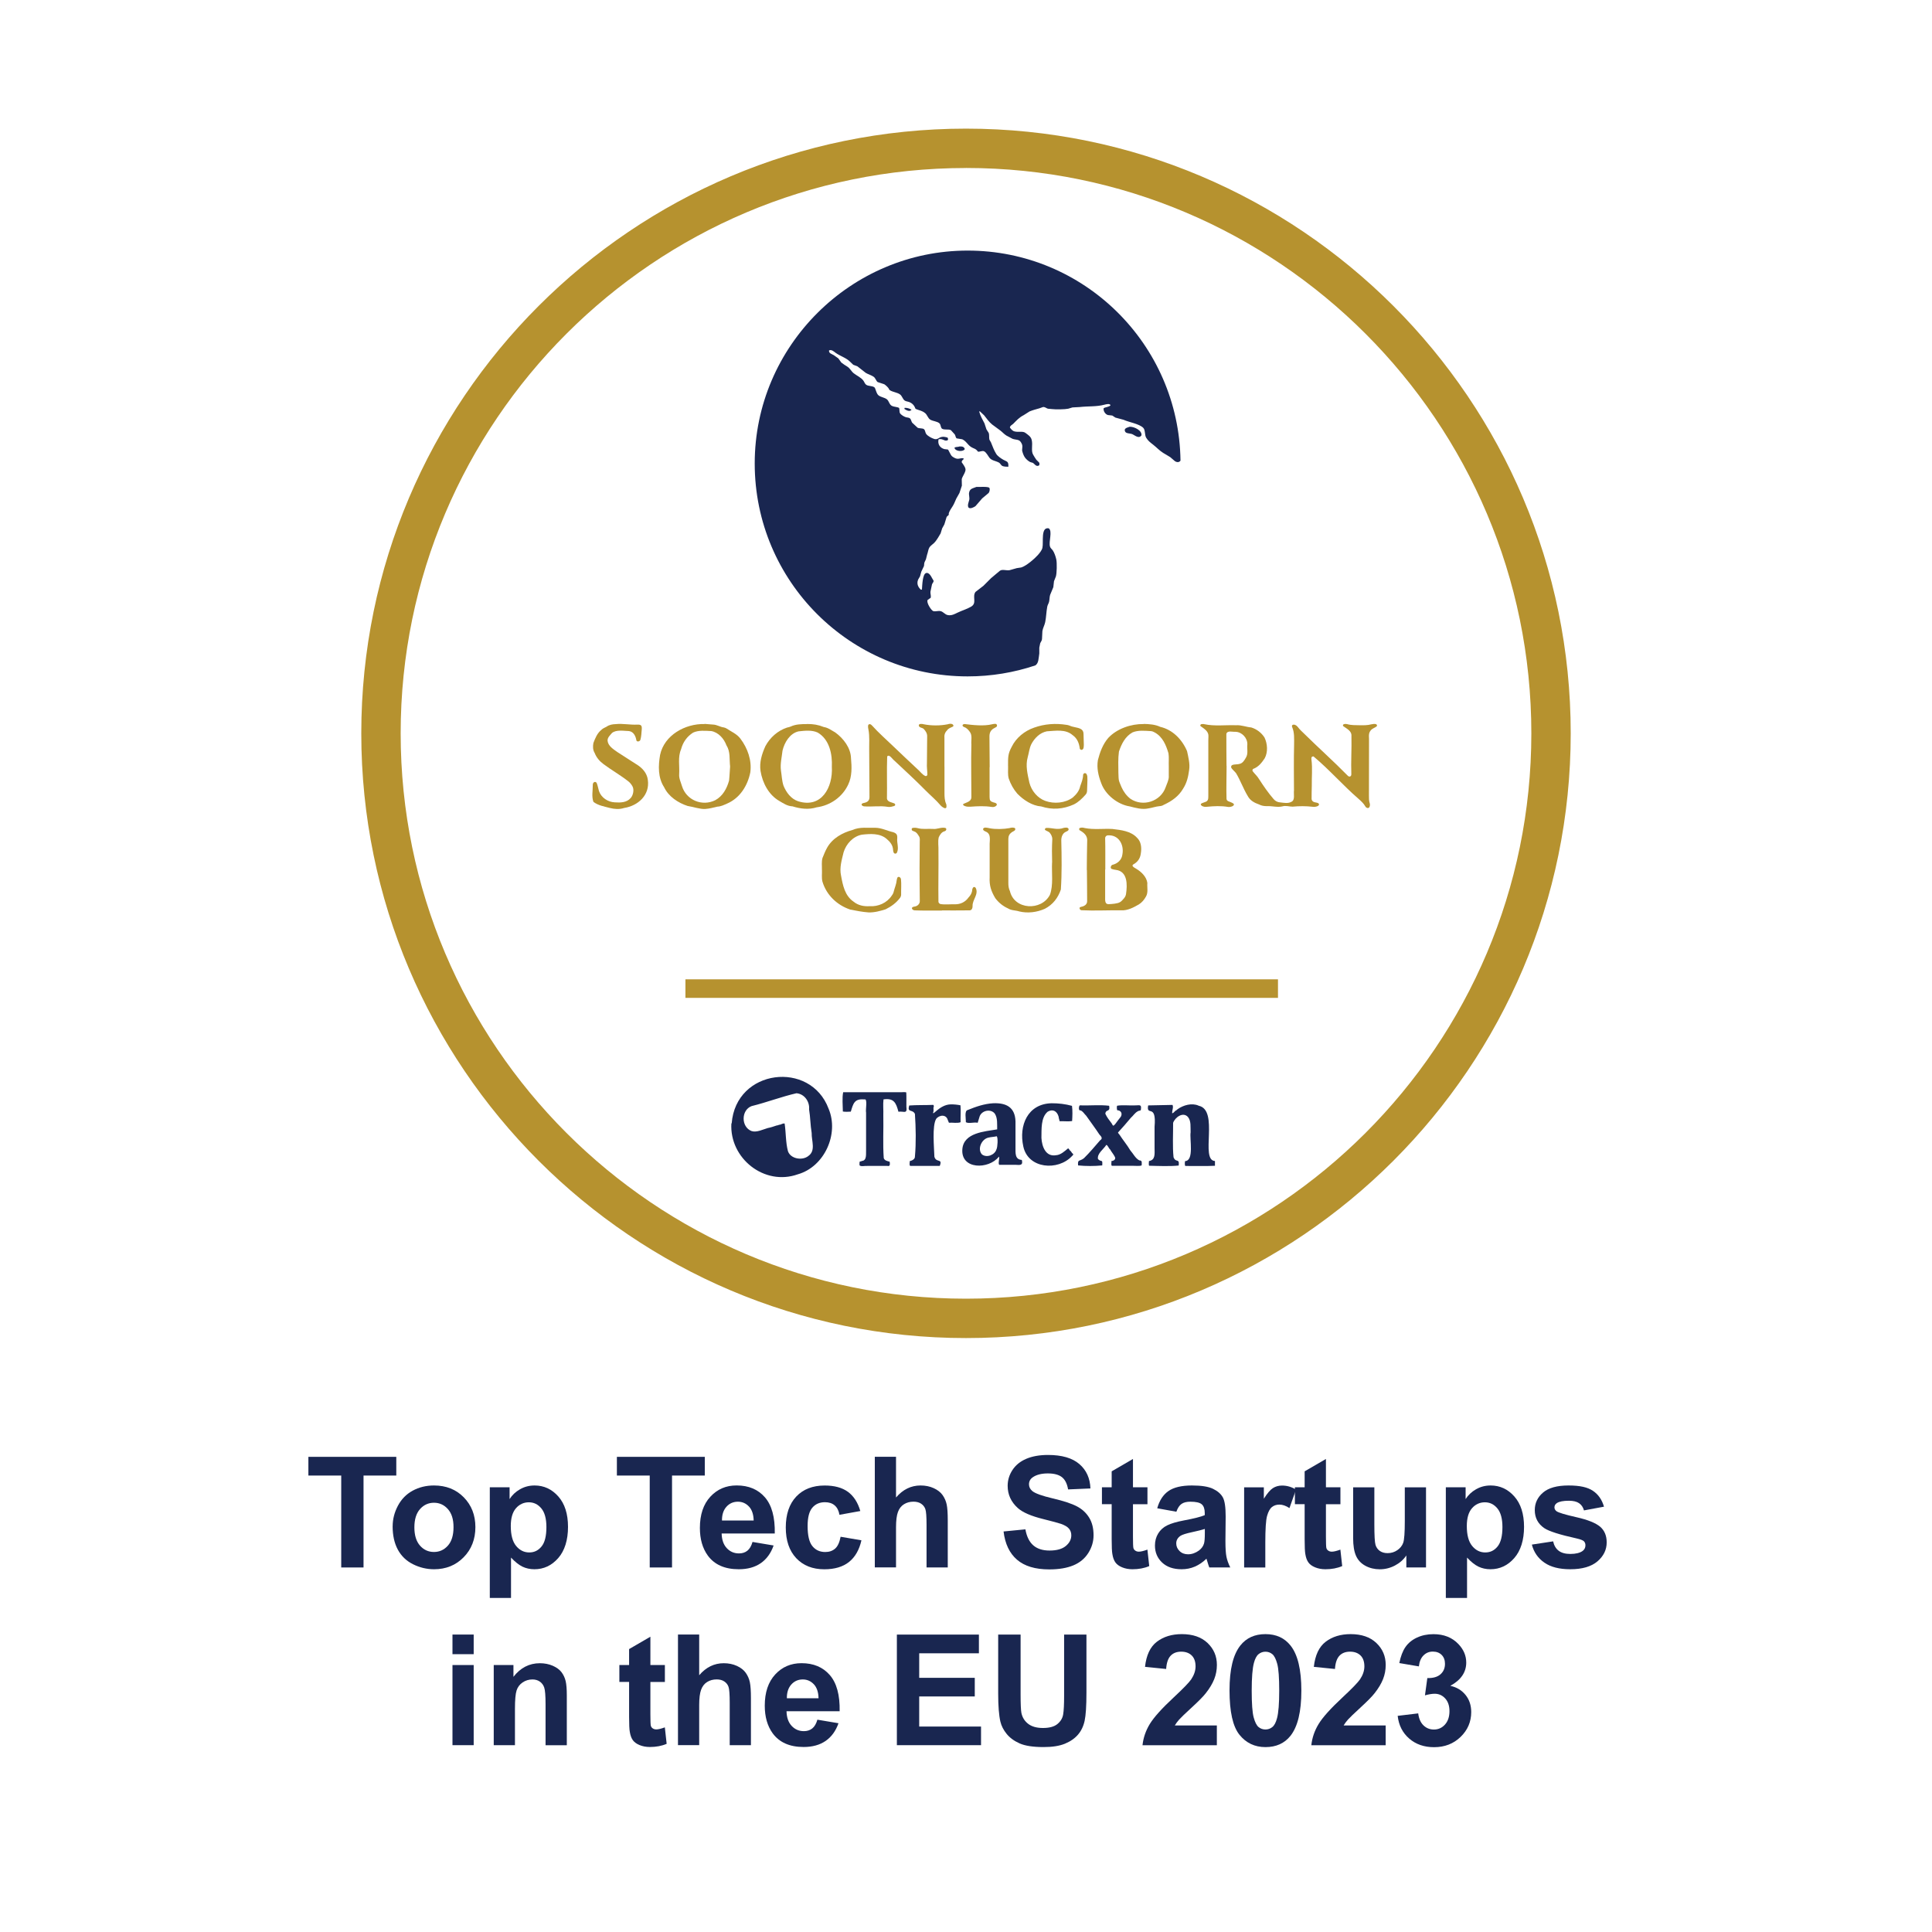 <svg xmlns="http://www.w3.org/2000/svg" id="Layer_1" data-name="Layer 1" viewBox="0 0 500 500"><defs><style>      .cls-1, .cls-2 {        fill-rule: evenodd;      }      .cls-1, .cls-2, .cls-3, .cls-4 {        stroke-width: 0px;      }      .cls-1, .cls-3 {        fill: #192650;      }      .cls-2, .cls-4 {        fill: #b6922f;      }    </style></defs><g><path class="cls-4" d="m250,346.29c-86.29,0-156.5-70.21-156.5-156.5S163.71,33.29,250,33.29s156.5,70.21,156.5,156.5-70.21,156.5-156.5,156.5Zm0-302.81c-80.68,0-146.31,65.64-146.31,146.31s65.64,146.31,146.31,146.31,146.31-65.64,146.31-146.31S330.68,43.47,250,43.47Z"></path><path class="cls-1" d="m234.2,105.54c.67,0,1.34.23,1.73.53l-.1.03c-.4.57-1.4,0-1.77-.27,0-.15.02-.18.07-.27l.07-.03Zm58.17,4.9c1.28-.03,3.26,1.05,3.03,2.23-.71,1.06-1.87-.19-2.53-.37-.61-.16-1.46-.11-1.7-.63-.42-.87.68-1.02,1.2-1.23Zm-44.01,5.1c.77-.03,1.14.13,1.33.67-.38.81-2.58.63-2.67-.37.42-.24.85-.11,1.33-.3Zm4.33,10.47c.62.05,3.16-.16,3.37.27.2.41-.01,1.06-.2,1.3-.56.47-1.11.93-1.67,1.4-.58.67-1.16,1.33-1.73,2-.24.2-1.44.89-1.83.33-.32-.53.09-1.42.2-1.9.15-.63-.15-1.33-.03-1.93.21-1.08.99-1.08,1.9-1.47Zm52.82-6.82c-.41-30.08-24.92-54.34-55.09-54.34s-55.1,24.67-55.1,55.1,24.67,55.1,55.1,55.1c6.13,0,12.03-1,17.54-2.85.87-.61.8-1.77,1.01-3.08v-1.5l.23-1.13c.12-.33.47-.72.47-1.13.03-.68.07-1.36.1-2.03.13-.83.56-1.5.73-2.33.28-1.4.27-2.66.53-4,.1-.5.37-.83.47-1.27.14-.63.1-1.21.27-1.77.28-.67.56-1.33.83-2,.06-.51.11-1.02.17-1.53l.5-1.27c.23-.77.3-3.42.1-4.37-.16-.74-.5-1.75-.9-2.33-.23-.34-.6-.56-.73-1-.4-1.29.71-4-.33-4.73-2.11-.39-1.31,3.58-1.63,5.03-.15.69-.78,1.42-1.2,1.9-.82.93-3.02,2.84-4.3,3.2l-1.13.17c-.62.18-1.24.36-1.87.53-.89.15-1.92-.32-2.53.17-.76.6-1.5,1.28-2.27,1.9l-1.97,1.97c-.69.53-1.38,1.07-2.07,1.6-.87,1.23.44,2.86-1.07,3.77-1.13.68-2.38,1.01-3.6,1.6-.62.3-1.52.83-2.53.6-.71-.16-1.1-.82-1.77-1-.6-.16-1.33.13-1.9,0-.54-.13-1.89-2.23-1.5-2.9l.8-.57c.12-.54-.13-1.05-.07-1.57.13-.63.27-1.27.4-1.9.09-.29.48-.58.4-.97l-.4-.67c-.22-.43-.81-1.57-1.57-1.27-.87.32-.95,3.06-1.03,4.23-.09.04-.12.06-.27.07-.57-.52-1.2-1.4-.73-2.6l.5-.87.33-1.2c.23-.49.47-.98.7-1.47l.07-.73c.08-.38.31-.68.43-1l.3-1.2c.21-.51.3-1.41.6-1.87.39-.59,1.07-.92,1.5-1.47.51-.64.99-1.44,1.4-2.17l.4-1.3.57-1.03c.19-.62.38-1.24.57-1.87.11-.28.48-.4.57-.63v-.37c.2-.67.69-1.32,1.03-1.87.38-.6.59-1.23.9-1.9.28-.49.56-.98.83-1.47.21-.63.42-1.27.63-1.9-.01-.57-.02-1.13-.03-1.7.14-.7,1.1-1.88.97-2.6-.13-.68-.66-1.26-1-1.8.03-.38.3-.59.53-.77l-.03-.2c-.41-.09-.76-.02-1.17.07-.74.16-1.43-.32-1.8-.6-.41-.32-.88-1.64-1.1-1.77l-.9-.1c-1.11-.31-1.8-1.25-1.5-2.53.7-.21,1.16.13,1.67.3.36.12.47-.11.63,0,.05-.12.07-.1.13-.2.08-.21-.04-.32-.07-.53-.54-.2-1.33-.38-2.03-.03-.34.17-.79.57-1.43.37-.72-.23-1.68-.74-2.1-1.3-.27-.36-.23-.94-.57-1.23-.35-.31-1.29-.15-1.67-.4-.47-.43-.93-.87-1.4-1.3-.24-.36-.26-.88-.6-1.13-.26-.2-.63-.16-1-.27-.5-.15-1.28-.62-1.53-1.03-.22-.35-.1-.96-.23-1.37-.51-.3-1.33-.26-1.87-.53-.71-.36-.75-1.3-1.33-1.73-.6-.45-1.48-.52-2.1-.97-.65-.47-.77-1.89-1.13-2.13-.61-.42-1.63-.23-2.17-.7-.31-.27-.42-.7-.67-1.03-.6-.81-1.71-1.27-2.5-1.9-.62-.5-.93-1.25-1.63-1.7-.58-.37-1.06-.65-1.57-1.07l-.77-1.07-1.17-.83c-.47-.3-1.35-.46-1.23-1.23.62-.3,1.26.29,1.63.57,1.22.9,2.78,1.31,3.83,2.37l.8.77,1.07.4c.72.57,1.44,1.13,2.17,1.7.68.41,1.42.57,2.03,1,.49.34.6,1,1.03,1.37.58.19,1.16.38,1.73.57.38.25.84.67,1.1,1.03.14.19.16.41.37.53.82.5,1.85.54,2.6,1.07.55.39.7,1.25,1.23,1.6.33.22.73.22,1.13.37.84.31,1.35.9,1.67,1.77,1.06.46,1.6.41,2.47,1.1.53.42.74,1.31,1.3,1.67.71.45,1.85.43,2.43,1,.31.31.26.8.5,1.2.39.64,1.9.16,2.47.57l.97,1.07c.2.3.21.83.5,1.03.48.08.96.16,1.43.23.98.43,1.42,1.41,2.2,1.93.83.56,1.26.4,1.87,1.27.48.11,1.11-.34,1.63-.07.55.29.96,1.15,1.33,1.63.6.77,1.56.79,2.47,1.27.34.18.47.58.77.8.38.28,1.19.27,1.67.27.08-1.46-.39-1.28-1.3-1.8-.58-.33-1.48-.93-1.83-1.5-.6-.96-.91-1.87-1.37-3l-.4-.7c-.15-.59.02-1.26-.2-1.77l-.57-.9c-.17-.51-.33-1.02-.5-1.53-.46-.9-1.1-1.98-1.37-3.07v-.03l.17-.03,1.1,1.03c.66.83,1.25,1.71,2.07,2.37.71.52,1.42,1.04,2.13,1.57.53.4.98.94,1.57,1.3.52.28,1.04.56,1.57.83.73.29,1.59.14,2.03.7.23.28.56.81.53,1.3l-.07,1c.11.57.39,1.36.7,1.8.31.45.89.98,1.4,1.23l.67.2c.49.27.87,1.16,1.67.63.06-.23.09-.49-.03-.7l-.73-.73c-.28-.38-.57-.89-.8-1.27-.64-1.02-.06-2.55-.4-3.87-.23-.91-.96-1.3-1.6-1.8-.7-.55-1.82-.11-2.87-.4-.54-.15-.87-.59-1.17-1,.06-.52.57-.67.87-.97.88-.88,1.52-1.63,2.7-2.23.51-.32,1.02-.64,1.53-.97.91-.36,1.51-.51,2.53-.8l.93-.33c.52-.07.88.32,1.27.43l1.1.1c.87.12,3.31.09,4.17-.1l1.1-.33c.62-.03,1.24-.07,1.87-.1,2.21-.25,4.36-.06,6.37-.6.48-.13,1.43-.36,1.6.13-.27.44-1.35.48-1.77.77-.17.74.48,1.61,1.1,1.77l1.13.13.8.53c.71.19,1.42.38,2.13.57,1.44.65,4.03,1.04,5.07,2.07.59.58.33,1.82.77,2.57.46.78,1.1,1.26,1.8,1.8.89.69,1.62,1.52,2.6,2.13.61.38,1.22.7,1.83,1.1l1.2,1.03c.3.21.99.49,1.45-.12Z"></path><g><path class="cls-4" d="m317.45,198.2s-.02,0-.03,0c0-2.75-.07-5.51-.04-8.26.23-.98,1.65-.48,2.37-.55,1.65.04,3.11,1.59,3.06,3.26-.13,1.13.27,2.38-.35,3.4-.41.73-.88,1.53-1.78,1.67-.65.21-2.36-.12-2.02,1,.34.51.86.9,1.23,1.38,1.15,1.9,1.87,4.02,3.03,5.92.61,1.15,1.72,1.76,2.92,2.17.65.35,1.34.44,2.06.44,1.33-.07,2.66.37,3.98.06.88-.27,1.76.07,2.64.07,1.73-.16,3.46-.17,5.19.03.51.12,2.12-.14,1.51-.89-.35-.21-.77-.2-1.14-.33-.36-.13-.6-.39-.64-.78-.03-1.15.05-2.31.05-3.46-.04-2.22.2-4.45-.08-6.66-.03-.17-.02-.35-.02-.53,0-.25.35-.47.58-.35,4.06,3.39,7.6,7.47,11.62,10.95.66.59,1.33,1.19,1.77,1.98.21.38.82.61,1.06.12.15-.34.15-.7.04-1.04-.19-.61-.18-1.23-.18-1.85,0-4.66.01-9.33.02-13.99.08-.95-.27-2.04.37-2.84.38-.58,1.08-.73,1.61-1.13.11-.07.1-.41-.02-.48-.4-.3-.96-.11-1.41-.05-.95.26-1.94.24-2.91.23-1.11-.03-2.22.03-3.31-.29-.34-.1-1.32-.08-1.03.5.92.7,2.26,1.23,2.15,2.62.08,3.29-.15,6.57-.03,9.86,0,.65-.59.78-.98.31-3.66-3.73-7.59-7.22-11.32-10.91-.51-.49-1.04-.97-1.47-1.54-.3-.38-.69-.75-1.21-.7-.41.04-.47.38-.31.68.6,1.42.48,2.97.48,4.47-.1,3.95-.05,7.91-.03,11.86-.14.91.35,2.5-.66,2.95-.9.5-1.9.26-2.87.16-.71-.04-1.29-.33-1.74-.86-1.4-1.61-2.6-3.37-3.76-5.16-.45-.79-1.13-1.35-1.66-2.06-.12-.16-.04-.49.13-.59,1.36-.49,2.2-1.58,2.98-2.74.88-1.6.73-3.78-.05-5.39-.81-1.25-2.02-2.17-3.43-2.6-1.33-.11-2.58-.67-3.94-.57-2.74-.1-5.54.3-8.24-.28-.24-.07-.53-.03-.78.01-.09.02-.19.17-.23.28-.02.06.03.19.09.23.95.69,2.15,1.36,2.02,2.73-.04.66-.03,1.33-.03,2,0,4.26,0,8.53,0,12.79-.04.71.19,1.68-.61,2.03-.48.25-1.98.42-1.02,1.11.41.2.83.27,1.29.2,1.81-.18,3.65-.27,5.44.04.41.09,1.79-.16,1.47-.81-.42-.34-.95-.46-1.43-.68-.26-.12-.42-.34-.43-.62-.09-2.84.02-5.68.02-8.53Z"></path><path class="cls-4" d="m244.43,198.41h-.01c0-2.44,0-4.89,0-7.33-.08-.82.08-1.47.68-2.06.35-.56.98-.7,1.53-.99.27-.23.03-.59-.31-.67-.35-.09-.71-.03-1.05.08-1.93.4-4.28.39-6.21,0-.36-.11-1.25-.21-1.28.26.02.68.94.57,1.3.97.48.53.88,1.1.87,1.88-.03,2.31-.04,4.62-.06,6.93-.08,1.02.12,2.04.11,3.05-.02.2-.32.38-.5.31-.83-.35-1.33-1.16-2-1.73-2.1-1.98-4.22-3.94-6.3-5.95-1.85-1.79-3.8-3.48-5.52-5.4-.15-.16-.32-.31-.55-.35-.66-.05-.48.88-.4,1.28.39,1.93.17,3.9.22,5.85.02,3.91.04,7.82.07,11.72,0,.69-.27,1.22-1.09,1.45-.31.13-.76.07-.93.41-.12.31.35.52.58.56,2.09.17,4.17-.22,6.25.14.53.08,1.06-.07,1.57-.22.16-.05.33-.26.28-.39-.04-.11-.13-.25-.23-.29-.67-.29-1.76-.36-1.91-1.23.07-3.63-.07-7.3.06-10.91.54-.72,1.37.72,1.82,1.03,2.72,2.55,5.47,5.07,8.09,7.73,1.28,1.3,2.69,2.45,3.87,3.85.29.34.65.59,1.08.76.21.08.49-.07.48-.29,0-.26.03-.56-.07-.78-.41-.92-.44-1.89-.44-2.87,0-2.27,0-4.53,0-6.8Z"></path><path class="cls-4" d="m272.27,223.25c-.13,2.65.37,5.84-.55,8.32-2.19,4.24-9.19,3.93-10.35-.94-.34-.7-.42-1.43-.41-2.2.01-3.77,0-7.55,0-11.32,0-.73.27-1.29.85-1.7.33-.27,1.07-.4.93-.96-.05-.15-.18-.19-.3-.22-.4-.1-.81-.03-1.18.08-1.51.29-3.66.34-5.15.04-.46-.09-1.52-.41-1.69.18-.02.45.5.59.82.75,1.38.66.8,2.42.88,3.63,0,2.71,0,5.42,0,8.12-.11,2.13.37,3.59,1.46,5.42.87,1.15,1.95,2.04,3.28,2.64.88.57,1.96.47,2.93.79,2.19.53,4.58.22,6.62-.69,2.07-1.07,3.41-2.82,4.14-4.98.28-4.23.21-8.52.11-12.77,0-.82.32-1.75,1.1-2.13.32-.17.84-.3.8-.75-.16-.51-.87-.38-1.28-.3-1.67.6-2.86-.03-4.47,0-.34.03-.49.36-.33.54.34.26.83.37,1.13.65.44.51.75,1.11.72,1.81-.11,2-.1,3.99-.04,5.99Z"></path><path class="cls-4" d="m260.86,198.18s.02,0,.03,0c.04,1.1-.13,2.24.17,3.31.5,1.44,1.22,2.76,2.22,3.91,1.6,1.65,3.86,3.14,6.2,3.31,2.85.93,5.69.71,8.42-.52,1.22-.61,2.16-1.54,3.05-2.54.25-.28.36-.6.38-.97.01-1.24.15-2.49.07-3.73-.07-.36-.19-.88-.65-.86-.23,0-.4.22-.44.42-.03,1.1-.39,1.94-.75,2.94-.25,1.24-1.02,2.15-1.93,2.95-1.99,1.45-4.82,1.7-7.11.87-2.04-.74-3.59-2.63-4.12-4.73-.46-2.17-1.05-4.36-.43-6.57.31-1.11.42-2.29.91-3.33.83-1.6,2.24-3.03,4.05-3.38,2.22-.12,4.82-.62,6.65.98,1.2.84,1.7,2.09,1.87,3.53.03.12.27.29.41.3.68-.04.61-.91.63-1.41-.02-.93-.06-1.86-.08-2.8-.01-.6-.3-1.01-.82-1.26-.89-.41-1.91-.39-2.8-.82-.24-.1-.51-.15-.77-.19-2.83-.45-5.7-.25-8.39.72-2.44.83-4.68,2.62-5.81,4.98-1.02,1.87-.93,2.77-.94,4.9Z"></path><path class="cls-4" d="m212.72,225.09c.05,1.01-.13,2.07.12,3.05,1.03,3.49,3.79,6.12,7.21,7.26,1.56.3,3.13.62,4.72.73,1.49.06,3.01-.36,4.42-.8,1.41-.7,2.66-1.59,3.64-2.84.23-.29.38-.59.38-.97-.03-1.33.1-2.67-.04-3.99-.04-.22-.16-.4-.36-.54-.6-.24-.65.36-.74.78-.09,1.04-.52,1.95-.77,2.95-.08.4-.27.75-.52,1.07-1.24,1.89-3.49,2.88-5.73,2.73-1.5.09-2.97-.2-4.13-1.16-2.26-1.51-2.81-4.25-3.26-6.76-.45-2.04.19-4.06.66-6.03.66-2.17,2.45-4.14,4.75-4.56,2.15-.23,4.61-.42,6.37,1.08.91.76,1.63,1.63,1.69,2.89.05.35.08.9.54.94.19,0,.36-.08.44-.24.6-1.18-.06-2.54.1-3.8.03-.85-.17-1.18-1.02-1.5-1.56-.34-3.02-1.13-4.63-1.15-1.98.06-4.05-.27-5.91.56-2.63.71-5.21,2.14-6.59,4.59-.48.85-.84,1.76-1.2,2.66-.28.97-.12,2.04-.15,3.04Z"></path><path class="cls-4" d="m153.63,207.56c1.23.92,2.75,1.15,4.19,1.54,1.22.3,2.45.4,3.68.01,3.64-.57,6.72-3.34,6.16-7.27-.21-1.8-1.47-3.15-2.96-4.04-1.64-1.06-3.29-2.11-4.93-3.17-1.02-.73-2.39-1.56-2.53-2.92-.05-.85.66-1.43,1.15-2.02,1.1-.9,3.05-.53,4.39-.49,1.21.16,1.75,1.35,1.92,2.42.16.46.91.27,1.03-.15.27-.89.26-1.85.36-2.77.06-.96-.19-1.19-1.14-1.17-1.87.1-3.72-.32-5.59-.13-.85.03-1.68.16-2.4.68-.47.24-.97.44-1.35.83-1.08.89-1.56,2.13-2.04,3.38-.16.87-.16,1.79.33,2.58.45,1.17,1.27,2.14,2.28,2.88,2.1,1.57,4.39,2.85,6.45,4.48.43.34.74.74,1.02,1.21.59.98.12,2.56-.45,3.11-1.02,1.17-2.63,1.2-4.08,1.1-1.78-.07-3.51-1.2-4.1-2.9-.22-.71-.32-1.49-.62-2.16-.46-.55-1.04,0-.99.58.02,1.46-.35,2.97.18,4.38Z"></path><path class="cls-4" d="m243.77,235.63s0,0,0-.01c2.4-.02,4.79.03,7.19-.02.55-.03.75-.59.74-1.08-.09-1.66,1.64-3.04.82-4.71-.18-.3-.52-.36-.74-.04-.07.16-.16.33-.17.49-.04.8-.41,1.44-.95,2-.83,1.18-2.1,1.8-3.54,1.77-1.23-.04-2.5.14-3.72-.06-.27-.08-.46-.27-.53-.55-.07-4.38.05-8.78,0-13.17.06-1.18-.2-2.43.08-3.57.33-.68.71-1.34,1.53-1.56.4-.1.62-.66.18-.85-1.1-.26-2.17.41-3.29.25-1.28-.07-2.59.15-3.84-.19-.41-.1-.89-.16-1.32-.06-.35.05-.34.57-.08.71.16.08.32.15.49.21.59.19.88.71,1.19,1.2.3.42.24.93.22,1.42-.02,2.35-.05,4.7-.05,7.05,0,2.8.04,5.59.06,8.39,0,.68-.6,1.24-1.25,1.35-.3.05-.84.12-.78.52.09.31.41.45.7.48,2.35.1,4.7.03,7.05.05Z"></path><path class="cls-4" d="m256.09,198.54s.03,0,.04,0c-.02-2.66-.04-5.33-.06-7.99,0-.99.4-1.71,1.3-2.14.16-.08.31-.17.46-.26.37-.25.2-.85-.29-.82-.26.02-.54.03-.79.11-2.13.53-4.97.21-7.14-.06-.63.07-.68.54-.1.78.68.22,1.1.73,1.5,1.27.67.92.28,2.17.38,3.24-.12,4.53.01,9.06,0,13.59.04,1.17-1.21,1.37-2.04,1.78-.1.05-.13.28-.04.34.52.43,1.25.42,1.9.39,1.81-.13,3.65-.22,5.45.07,1.04.2,2.08-.87.52-1.16-.9-.27-1.08-.52-1.08-1.41,0-2.58,0-5.15,0-7.73Z"></path><path class="cls-2" d="m281.37,217.69c.1-1.46-.86-2.2-1.99-2.84-.16-.21-.15-.56.18-.6.4-.11.81-.07,1.18.05,2.34.46,4.78.11,7.16.24,2.22.27,4.75.52,6.35,2.26,1.07.98,1.23,2.58,1.01,3.95-.12,1.17-.64,2.12-1.63,2.76-.21.14-.65.3-.5.64.23.33.62.49.95.7,1.32.79,2.64,2.07,2.85,3.65-.09,1.17.27,2.46-.35,3.52-.46.83-1.05,1.55-1.86,2.05-1.4.81-2.93,1.62-4.59,1.52-3.41-.05-6.83.15-10.24-.02-.37-.01-.75-.63-.3-.82.9-.19,1.81-.55,1.76-1.62,0-2.66-.04-5.32-.06-7.98-.01,0-.02,0-.03,0,.03-2.48.03-4.97.1-7.45Zm4.64-.79c0-.36.31-.69.66-.71,2.87-.21,4.24,2.42,3.82,4.84-.15,1.49-1.23,2.47-2.63,2.8-.39.16-.6.9-.13,1.06.34.1.69.21,1.03.23,3.11.37,3.01,3.89,2.65,6.27-.07.41-.24.76-.5,1.07-.83,1.01-1.18,1.23-2.45,1.41-.53.08-1.06.1-1.59.13-.97.01-.86-1.1-.86-1.78,0-2.4,0-4.8,0-7.19.01,0,.03,0,.04,0-.02-2.71.04-5.42-.04-8.12Z"></path><path class="cls-2" d="m184.59,187.52c.95.04,1.75.61,2.68.73.26.04.52.14.74.27,1.24.83,2.72,1.43,3.62,2.66,1.86,2.46,2.97,5.61,2.55,8.7-.69,3.45-2.69,6.67-6.02,8.09-.82.36-1.59.75-2.51.79-1.03.24-2.06.53-3.13.6-1.31.09-3.22-.58-4.57-.78-2.47-.81-4.92-2.42-6.07-4.84-1.63-2.51-1.53-5.55-1.05-8.36,1.08-5.14,6.51-8.12,11.49-8,0-.01,0-.03,0-.04.75.06,1.5.11,2.25.18Zm4.09,14.5c-.56,2.04-1.64,4.03-3.57,5.07-3.38,1.68-7.49,0-8.61-3.64-.3-1.03-.81-1.99-.73-3.08.14-2.14-.39-4.43.49-6.45.48-1.84,1.52-3.3,3.11-4.32,1.43-.67,3.17-.47,4.72-.4,1.84.33,3.27,1.95,3.9,3.66,1.08,1.69.74,3.59.96,5.52-.1,1.15-.13,2.42-.27,3.64Z"></path><path class="cls-2" d="m213.18,188.15c1.12.16,2.03.87,2.99,1.41,2.12,1.54,4.01,3.99,4.07,6.7.21,2.25.28,4.7-.72,6.77-1.49,3.24-4.67,5.44-8.15,5.9-2.08.66-4.24.39-6.27-.25-1.31-.05-2.35-.77-3.41-1.39-2.76-1.58-4.36-4.68-4.86-7.74-.34-2.25.34-4.41,1.25-6.44,1.2-2.24,3.18-4.01,5.62-4.82.3-.07.62-.12.9-.25,1.36-.64,2.85-.65,4.31-.65,0,0,0-.02,0-.02,1.58,0,2.82.19,4.28.78Zm-6.62,19.22c-1.87-.64-3.07-2.28-3.79-4.04-.42-1.25-.45-2.62-.66-3.93-.23-1.73.22-3.45.41-5.16.5-2.1,1.89-4.44,4.12-4.96,1.63-.18,3.46-.4,4.97.3,3.05,1.77,3.83,5.61,3.67,8.88h0c.3,5.31-2.67,10.8-8.71,8.91Z"></path><path class="cls-2" d="m300.28,188.11c3.24.75,5.68,3.31,6.93,6.29.33,1.57.79,3.25.54,4.86-.24,1.79-.59,3.35-1.59,4.89-1.11,1.92-2.95,3.22-4.93,4.11-.34.23-.72.35-1.13.37-.98.08-1.9.44-2.87.58-1.66.36-3.26-.11-4.84-.51-3.15-.49-6.34-3.03-7.4-6.03-.74-1.94-1.2-3.92-.85-5.98.53-2.06,1.28-4.1,2.69-5.73,2.25-2.4,5.91-3.64,9.16-3.58,0,0,0-.02,0-.03,1.47.04,2.94.13,4.29.76Zm2.21,12.83c0,.99-.51,1.88-.82,2.79-1.27,3.69-5.89,5.18-9.11,3-1.02-.79-1.79-1.83-2.32-3.03-.79-1.92-.72-1.51-.8-3.73-.01-1.8-.11-3.67.14-5.45.65-1.97,1.62-3.93,3.52-4.98,1.46-.61,3.17-.42,4.73-.33.36.03.69.15,1,.34,2.06,1.13,2.94,3.26,3.57,5.4.17,1.08.03,2.22.08,3.32,0,.89,0,1.78,0,2.66Z"></path></g><rect class="cls-4" x="177.39" y="253.45" width="153.35" height="4.8"></rect><path class="cls-1" d="m189.36,290.74h-.08c-.53,9.03,8.54,16.26,17.19,13.17,6.89-1.95,10.74-10.46,7.96-17-4.69-12.54-23.99-10.3-25.07,3.83Zm19.79,8.47c-1.61,1.22-4.58.67-5.23-1.29-.61-2.28-.5-4.83-.86-7.16-.36-.07-.79.17-1.15.3-.33-.02-.58.22-.91.21-.76.26-1.52.52-2.31.67-1.27.36-2.85,1.2-4.18.78-2.76-1.06-2.73-5.43,0-6.46,3.86-.95,7.77-2.45,11.61-3.33,2.1.17,3.46,2.21,3.27,4.18.34,2.02.32,4.06.67,6.11-.07,2,1.15,4.6-.91,5.98Zm25.42-16.49c-.33-.14-1.02-.05-1.45-.05h-14.91c-.3,1.46-.09,3.44-.08,4.99.62.11,1.43.07,2.06.03.62-2.08.92-3.41,3.49-3.16.95-.36.26,2.74.46,3.41,0,3.19,0,6.38,0,9.57-.07,1.04.29,2.87-1.13,2.95-.13.15-.38.09-.51.16-.06.08-.1.88-.03.99.42.36,1.38.07,1.98.13,1.73,0,3.47,0,5.2,0,.83.22.65-.68.59-1.1-.52-.14-1.34-.26-1.53-.94-.26-3.67-.03-7.4-.11-11.1.06-1.31-.12-2.8.05-4.08,2.68-.39,3.25.88,3.86,3.19,1.47-.18,2.32.71,2.06-1.34-.02-1.19.04-2.47-.03-3.65Zm28.24,14.11c0-2.21,0-4.42,0-6.62-.12-3.65-2.37-4.82-5.77-4.69-2.32.13-4.45.88-6.57,1.74-.96.19-.46,2.31-.51,3.16.77.46,2.16-.09,3.06.16.2-.54.33-1.15.51-1.66.56-1.55,2.88-2.04,3.92-.72.77,1.17.58,2.74.62,4.08-3.24.55-8.63.85-9.01,5.07-.48,5.39,6.83,5.34,9.44,2.01h.05c.17.66-.29,1.5.03,2.09,1.39,0,2.79,0,4.18,0,1.27.08,2.05.19,1.69-1.26-1.83-.12-1.63-1.77-1.64-3.35Zm-4.91.56c-.4,1.49-2.47,2.33-3.75,1.39-1.29-1.34-.16-3.99,1.66-4.37.64-.17,1.51-.18,2.15-.35.36.45.21,2.75-.05,3.33Zm19.55,1.02c-.18-.24-.29-.52-.56-.67-.17-.19-.2-.46-.48-.54-.91.74-1.89,1.69-3.11,1.77-2.67.46-3.65-2.23-3.78-4.48.05-2.22-.19-5.25,1.61-6.78,1.32-.78,2.43-.17,2.84,1.29.02.38.19.8.27,1.18,1.03-.05,2.22.1,3.22-.05.08-1.2.14-2.76-.03-3.94-1.74-.47-3.47-.68-5.28-.67-6.21.14-8.52,5.78-7.32,11.18,1.24,5.82,8.99,6.39,12.6,2.49.38-.33.45-.48.03-.78Zm-28.88-12.36c-.78-.16-1.58-.25-2.52-.24-3.01.04-4.99,3.5-4.48,1.85.12-.42-.12-.96.11-1.26,0-.27-.04-.32-.13-.46-2.03.09-4.26.01-6.25.16-.57,1.95.86.9,1.48,2.17.24,3.53.32,7.54,0,11.05.03.69-.78,1.05-1.34,1.18.04.36-.19,1.05.13,1.23h7.64c.79-2.06-.9-.68-1.39-2.36-.07-2.37-.63-8.01.46-9.81.84-1.07,2.66-1.22,3.03.38.16.15.12.46.29.62.94-.08,2.16.19,3-.13-.05-1.43.1-2.97-.03-4.37Zm61.6.08c-1.72-.74-3.9-.15-5.42.94-.18.17-.36.34-.59.43-.16.21-.58.61-.8.62-.06-.75.4-1.57.08-2.17-2.03.04-4.33.1-6.3.13-.52,3.02,2.2-.71,1.66,5.52,0,1.83,0,3.67,0,5.5,0,1.5.27,3.09-1.45,3.38-.04.19-.08,1.09.03,1.21,2.43.06,5.33.19,7.67-.05.22-2.03-.74-.59-1.34-2.15-.29-2.82-.09-6.01-.11-8.9.53-1.46,2.56-2.91,3.83-1.53.88,1.04.64,2.63.7,3.97-.29,1.78.96,7.35-1.42,7.46-.08.16-.15,1.06.05,1.26,2.47-.03,5.26.08,7.67-.05v-1.23c-3.95-.2,1.2-13.23-4.26-14.32Zm-15.26,14.21c-1.09-.56-1.61-1.76-2.39-2.63-.85-1.44-1.91-2.68-2.79-4.05-.12-.17-.34-.35-.4-.56,1.14-1.23,2.26-2.53,3.33-3.81.62-.53,1.04-1.3,1.8-1.69.21-.2.88-.09.8-.48.21-1.35-.34-1.06-1.37-1.05-1.5.08-3.31-.15-4.75.08-.18.15-.1,1.01,0,1.18,1.01.04,1.37.87.94,1.66-.49.64-1.01,1.27-1.47,1.93-.53.58-.53.52-.91-.19-.62-.82-1.25-1.61-1.64-2.49.13-1.3,1.32-.29.99-2.07-2.43-.3-5.09,0-7.59-.11-.27.11-.39,1.46.11,1.29.7.21,1.02.93,1.53,1.39,1.13,1.62,2.36,3.24,3.41,4.85.48.52.99,1.04.19,1.53-1.36,1.55-2.68,3.16-4.16,4.61-1.12.92-1.69.18-1.53,1.88,1.95.2,4.29.2,6.25,0,.11-1.79-.16-.7-1.1-1.64-.29-1.43,1.46-2.55,2.15-3.67.42.08.62.93.97,1.15.42.78,1.06,1.41,1.34,2.2,0,.6-.54.8-.99.83.08.38-.17,1,.13,1.23h5.47c.61,0,1.83.12,2.23-.11,0-.57.23-1.27-.54-1.29Z"></path></g><g><path class="cls-3" d="m88.31,405.66v-23.79h-8.5v-4.84h22.75v4.84h-8.48v23.79h-5.78Z"></path><path class="cls-3" d="m101.62,394.99c0-1.82.45-3.59,1.35-5.29s2.17-3.01,3.82-3.91c1.65-.9,3.49-1.35,5.52-1.35,3.14,0,5.71,1.02,7.71,3.06,2,2.04,3.01,4.61,3.01,7.72s-1.01,5.74-3.04,7.8c-2.02,2.06-4.57,3.1-7.65,3.1-1.9,0-3.71-.43-5.44-1.29-1.73-.86-3.04-2.12-3.94-3.78s-1.35-3.68-1.35-6.06Zm5.62.29c0,2.06.49,3.63,1.46,4.73s2.18,1.64,3.61,1.64,2.63-.55,3.6-1.64c.97-1.09,1.46-2.68,1.46-4.77s-.49-3.59-1.46-4.69c-.97-1.09-2.17-1.64-3.6-1.64s-2.64.55-3.61,1.64-1.46,2.67-1.46,4.73Z"></path><path class="cls-3" d="m126.76,384.91h5.12v3.05c.66-1.04,1.56-1.89,2.7-2.54s2.39-.98,3.77-.98c2.41,0,4.45.94,6.13,2.83s2.52,4.52,2.52,7.89-.85,6.16-2.54,8.08c-1.69,1.92-3.74,2.88-6.15,2.88-1.15,0-2.18-.23-3.12-.68-.93-.46-1.91-1.24-2.94-2.34v10.45h-5.49v-28.63Zm5.43,10.02c0,2.33.46,4.05,1.39,5.17.92,1.11,2.05,1.67,3.38,1.67s2.34-.51,3.18-1.53c.85-1.02,1.27-2.7,1.27-5.03,0-2.17-.44-3.79-1.31-4.84-.87-1.05-1.95-1.58-3.24-1.58s-2.45.52-3.34,1.55c-.89,1.04-1.33,2.57-1.33,4.6Z"></path><path class="cls-3" d="m168.15,405.66v-23.79h-8.5v-4.84h22.75v4.84h-8.48v23.79h-5.78Z"></path><path class="cls-3" d="m194.74,399.05l5.47.92c-.7,2-1.81,3.53-3.33,4.58-1.52,1.05-3.42,1.57-5.69,1.57-3.61,0-6.28-1.18-8.01-3.54-1.37-1.89-2.05-4.27-2.05-7.15,0-3.44.9-6.13,2.7-8.08s4.07-2.92,6.82-2.92c3.09,0,5.52,1.02,7.3,3.06,1.78,2.04,2.64,5.16,2.56,9.37h-13.75c.04,1.63.48,2.89,1.33,3.8.85.91,1.9,1.36,3.16,1.36.86,0,1.58-.23,2.17-.7s1.03-1.22,1.33-2.27Zm.31-5.55c-.04-1.59-.45-2.8-1.23-3.62s-1.73-1.24-2.85-1.24c-1.2,0-2.19.44-2.97,1.31s-1.17,2.06-1.15,3.55h8.2Z"></path><path class="cls-3" d="m222.66,391.05l-5.41.98c-.18-1.08-.6-1.89-1.24-2.44s-1.48-.82-2.51-.82c-1.37,0-2.46.47-3.27,1.42-.81.94-1.22,2.52-1.22,4.74,0,2.46.41,4.2,1.24,5.21.83,1.02,1.94,1.52,3.33,1.52,1.04,0,1.89-.3,2.56-.89s1.13-1.61,1.41-3.06l5.39.92c-.56,2.47-1.63,4.34-3.22,5.61-1.59,1.26-3.72,1.89-6.39,1.89-3.03,0-5.45-.96-7.26-2.87-1.8-1.91-2.71-4.56-2.71-7.95s.9-6.09,2.71-8c1.81-1.91,4.26-2.86,7.34-2.86,2.53,0,4.53.54,6.03,1.63,1.49,1.09,2.56,2.74,3.21,4.97Z"></path><path class="cls-3" d="m231.89,377.02v10.53c1.77-2.07,3.89-3.11,6.35-3.11,1.26,0,2.4.23,3.42.7s1.78,1.07,2.29,1.8c.51.73.87,1.54,1.05,2.42.19.89.28,2.26.28,4.12v12.17h-5.49v-10.96c0-2.17-.1-3.55-.31-4.14-.21-.59-.58-1.05-1.1-1.4s-1.19-.52-1.98-.52c-.91,0-1.73.22-2.44.66-.72.44-1.24,1.11-1.57,2s-.5,2.21-.5,3.96v10.39h-5.49v-28.63h5.49Z"></path><path class="cls-3" d="m259.75,396.34l5.62-.55c.34,1.89,1.03,3.27,2.06,4.16s2.43,1.33,4.19,1.33c1.86,0,3.26-.39,4.21-1.18s1.42-1.71,1.42-2.76c0-.68-.2-1.25-.6-1.73s-1.09-.89-2.08-1.24c-.68-.23-2.22-.65-4.63-1.25-3.1-.77-5.27-1.71-6.52-2.83-1.76-1.58-2.64-3.5-2.64-5.76,0-1.46.41-2.82,1.24-4.09s2.02-2.24,3.57-2.9,3.43-1,5.63-1c3.59,0,6.3.79,8.12,2.36s2.77,3.68,2.86,6.31l-5.78.25c-.25-1.47-.78-2.53-1.59-3.17s-2.03-.97-3.66-.97-3,.34-3.95,1.04c-.61.44-.92,1.04-.92,1.78,0,.68.29,1.26.86,1.74.73.61,2.5,1.25,5.31,1.91s4.89,1.35,6.24,2.06,2.4,1.68,3.16,2.91,1.14,2.75,1.14,4.56c0,1.64-.46,3.18-1.37,4.61s-2.2,2.5-3.87,3.19-3.74,1.04-6.23,1.04c-3.62,0-6.4-.84-8.34-2.51s-3.1-4.11-3.48-7.31Z"></path><path class="cls-3" d="m296.96,384.91v4.38h-3.75v8.36c0,1.69.04,2.68.11,2.96s.23.51.49.69.56.27.93.27c.51,0,1.24-.18,2.21-.53l.47,4.26c-1.28.55-2.72.82-4.34.82-.99,0-1.88-.17-2.68-.5s-1.38-.76-1.75-1.29-.63-1.24-.77-2.14c-.12-.64-.18-1.93-.18-3.87v-9.04h-2.52v-4.38h2.52v-4.12l5.51-3.2v7.32h3.75Z"></path><path class="cls-3" d="m304.47,391.24l-4.98-.9c.56-2,1.52-3.49,2.89-4.45s3.4-1.45,6.09-1.45c2.45,0,4.27.29,5.47.87s2.04,1.32,2.53,2.21.73,2.53.73,4.91l-.06,6.41c0,1.82.09,3.17.26,4.03s.5,1.79.99,2.78h-5.43c-.14-.36-.32-.91-.53-1.62-.09-.33-.16-.54-.2-.64-.94.91-1.94,1.59-3.01,2.05s-2.21.68-3.42.68c-2.14,0-3.82-.58-5.05-1.74s-1.85-2.62-1.85-4.39c0-1.17.28-2.22.84-3.13s1.34-1.62,2.35-2.11,2.46-.92,4.37-1.28c2.57-.48,4.34-.93,5.33-1.35v-.55c0-1.05-.26-1.81-.78-2.26s-1.5-.67-2.95-.67c-.98,0-1.74.19-2.29.58s-.99,1.06-1.33,2.02Zm7.34,4.45c-.7.23-1.82.51-3.34.84s-2.52.64-2.99.96c-.72.51-1.07,1.15-1.07,1.93s.29,1.43.86,1.99,1.3.84,2.19.84c.99,0,1.93-.33,2.83-.98.66-.5,1.1-1.1,1.31-1.82.14-.47.21-1.36.21-2.68v-1.09Z"></path><path class="cls-3" d="m327.47,405.66h-5.49v-20.74h5.1v2.95c.87-1.39,1.66-2.31,2.35-2.75s1.49-.66,2.37-.66c1.25,0,2.45.34,3.61,1.04l-1.7,4.79c-.92-.6-1.78-.9-2.58-.9s-1.42.21-1.95.63-.95,1.19-1.26,2.29-.46,3.42-.46,6.95v6.41Z"></path><path class="cls-3" d="m346.9,384.91v4.38h-3.75v8.36c0,1.69.04,2.68.11,2.96s.23.51.49.69.56.27.93.27c.51,0,1.24-.18,2.21-.53l.47,4.26c-1.28.55-2.72.82-4.34.82-.99,0-1.88-.17-2.68-.5s-1.38-.76-1.75-1.29-.63-1.24-.77-2.14c-.12-.64-.18-1.93-.18-3.87v-9.04h-2.52v-4.38h2.52v-4.12l5.51-3.2v7.32h3.75Z"></path><path class="cls-3" d="m363.96,405.66v-3.11c-.75,1.11-1.75,1.98-2.98,2.62s-2.53.96-3.9.96-2.64-.31-3.75-.92-1.91-1.47-2.4-2.58-.74-2.64-.74-4.59v-13.12h5.49v9.53c0,2.92.1,4.7.3,5.36s.57,1.18,1.1,1.56,1.21.58,2.03.58c.94,0,1.78-.26,2.52-.77s1.25-1.15,1.52-1.91.41-2.63.41-5.6v-8.75h5.49v20.74h-5.1Z"></path><path class="cls-3" d="m374.18,384.91h5.12v3.05c.66-1.04,1.56-1.89,2.7-2.54s2.39-.98,3.77-.98c2.41,0,4.45.94,6.13,2.83s2.52,4.52,2.52,7.89-.85,6.16-2.54,8.08-3.74,2.88-6.15,2.88c-1.15,0-2.18-.23-3.12-.68s-1.91-1.24-2.94-2.34v10.45h-5.49v-28.63Zm5.43,10.02c0,2.33.46,4.05,1.39,5.17s2.05,1.67,3.38,1.67,2.34-.51,3.18-1.53,1.27-2.7,1.27-5.03c0-2.17-.44-3.79-1.31-4.84s-1.95-1.58-3.24-1.58-2.45.52-3.34,1.55-1.33,2.57-1.33,4.6Z"></path><path class="cls-3" d="m396.44,399.74l5.51-.84c.23,1.07.71,1.88,1.43,2.43s1.72.83,3.01.83c1.42,0,2.49-.26,3.2-.78.48-.36.72-.85.72-1.46,0-.42-.13-.76-.39-1.04-.27-.26-.89-.5-1.84-.72-4.43-.98-7.23-1.87-8.42-2.68-1.64-1.12-2.46-2.68-2.46-4.67,0-1.8.71-3.31,2.13-4.53s3.62-1.84,6.6-1.84,4.95.46,6.33,1.39,2.33,2.29,2.85,4.1l-5.18.96c-.22-.81-.64-1.43-1.26-1.86s-1.5-.64-2.65-.64c-1.45,0-2.48.2-3.11.61-.42.29-.62.66-.62,1.11,0,.39.18.72.55,1,.5.36,2.2.88,5.13,1.54s4.96,1.48,6.12,2.44c1.15.98,1.72,2.34,1.72,4.08,0,1.9-.79,3.54-2.38,4.9s-3.94,2.05-7.05,2.05c-2.83,0-5.06-.57-6.71-1.72s-2.72-2.7-3.23-4.67Z"></path><path class="cls-3" d="m117.1,428.1v-5.08h5.49v5.08h-5.49Zm0,23.55v-20.74h5.49v20.74h-5.49Z"></path><path class="cls-3" d="m146.68,451.66h-5.49v-10.59c0-2.24-.12-3.69-.35-4.35s-.62-1.17-1.14-1.53-1.16-.55-1.9-.55c-.95,0-1.8.26-2.56.78-.76.52-1.27,1.21-1.55,2.07-.28.86-.42,2.45-.42,4.77v9.39h-5.49v-20.74h5.1v3.05c1.81-2.34,4.09-3.52,6.84-3.52,1.21,0,2.32.22,3.32.65,1,.44,1.76.99,2.28,1.67.51.68.87,1.45,1.07,2.3.2.86.3,2.09.3,3.69v12.89Z"></path><path class="cls-3" d="m172.07,430.91v4.38h-3.75v8.36c0,1.69.04,2.68.11,2.96.07.28.23.51.49.69s.56.27.93.27c.51,0,1.24-.18,2.21-.53l.47,4.26c-1.28.55-2.72.82-4.34.82-.99,0-1.88-.17-2.68-.5-.79-.33-1.38-.76-1.75-1.29s-.63-1.24-.77-2.14c-.12-.64-.18-1.93-.18-3.87v-9.04h-2.52v-4.38h2.52v-4.12l5.51-3.2v7.32h3.75Z"></path><path class="cls-3" d="m180.95,423.02v10.53c1.77-2.07,3.89-3.11,6.35-3.11,1.26,0,2.4.23,3.42.7s1.78,1.07,2.29,1.8c.51.73.87,1.54,1.05,2.42.19.89.28,2.26.28,4.12v12.17h-5.49v-10.96c0-2.17-.1-3.55-.31-4.14-.21-.59-.58-1.05-1.1-1.4s-1.19-.52-1.98-.52c-.91,0-1.73.22-2.44.66-.72.44-1.24,1.11-1.57,2s-.5,2.21-.5,3.96v10.39h-5.49v-28.63h5.49Z"></path><path class="cls-3" d="m211.53,445.05l5.47.92c-.7,2-1.81,3.53-3.33,4.58-1.52,1.05-3.42,1.57-5.69,1.57-3.61,0-6.28-1.18-8.01-3.54-1.37-1.89-2.05-4.27-2.05-7.15,0-3.44.9-6.13,2.7-8.08s4.07-2.92,6.82-2.92c3.09,0,5.52,1.02,7.3,3.06,1.78,2.04,2.64,5.16,2.56,9.37h-13.75c.04,1.63.48,2.89,1.33,3.8.85.91,1.9,1.36,3.16,1.36.86,0,1.58-.23,2.17-.7s1.03-1.22,1.33-2.27Zm.31-5.55c-.04-1.59-.45-2.8-1.23-3.62s-1.73-1.24-2.85-1.24c-1.2,0-2.19.44-2.97,1.31s-1.17,2.06-1.15,3.55h8.2Z"></path><path class="cls-3" d="m232.11,451.66v-28.63h21.23v4.84h-15.45v6.35h14.38v4.82h-14.38v7.79h16v4.82h-21.78Z"></path><path class="cls-3" d="m258.35,423.02h5.78v15.51c0,2.46.07,4.06.21,4.79.25,1.17.84,2.11,1.77,2.82s2.2,1.06,3.82,1.06,2.88-.33,3.71-1.01,1.33-1.49,1.5-2.47.25-2.6.25-4.86v-15.84h5.78v15.04c0,3.44-.16,5.87-.47,7.29s-.89,2.62-1.73,3.59-1.96,1.75-3.37,2.33-3.24.87-5.51.87c-2.73,0-4.81-.32-6.22-.95s-2.53-1.45-3.35-2.46-1.36-2.07-1.62-3.17c-.38-1.64-.57-4.06-.57-7.27v-15.27Z"></path><path class="cls-3" d="m314.92,446.56v5.1h-19.24c.21-1.93.83-3.75,1.88-5.48s3.1-4.01,6.17-6.87c2.47-2.3,3.99-3.87,4.55-4.69.75-1.13,1.13-2.25,1.13-3.36,0-1.22-.33-2.17-.99-2.82s-1.57-.99-2.72-.99-2.06.34-2.73,1.04-1.07,1.84-1.17,3.44l-5.47-.55c.33-3.02,1.35-5.19,3.07-6.5s3.87-1.97,6.45-1.97c2.83,0,5.05.76,6.66,2.29s2.42,3.42,2.42,5.68c0,1.29-.23,2.52-.69,3.68s-1.19,2.39-2.2,3.66c-.66.85-1.86,2.06-3.59,3.65s-2.83,2.64-3.29,3.16-.84,1.03-1.12,1.52h10.9Z"></path><path class="cls-3" d="m327.5,422.91c2.77,0,4.94.99,6.5,2.97,1.86,2.34,2.79,6.23,2.79,11.66s-.94,9.31-2.81,11.68c-1.55,1.95-3.71,2.93-6.48,2.93s-5.03-1.07-6.74-3.21-2.56-5.96-2.56-11.46.94-9.27,2.81-11.64c1.55-1.95,3.71-2.93,6.48-2.93Zm0,4.55c-.66,0-1.26.21-1.78.63s-.92,1.18-1.21,2.28c-.38,1.42-.57,3.81-.57,7.17s.17,5.67.51,6.92.76,2.09,1.28,2.51,1.1.62,1.77.62,1.26-.21,1.78-.63.92-1.18,1.21-2.28c.38-1.41.57-3.79.57-7.15s-.17-5.67-.51-6.92-.76-2.1-1.28-2.52-1.1-.63-1.77-.63Z"></path><path class="cls-3" d="m358.61,446.56v5.1h-19.24c.21-1.93.83-3.75,1.88-5.48s3.1-4.01,6.17-6.87c2.47-2.3,3.99-3.87,4.55-4.69.75-1.13,1.13-2.25,1.13-3.36,0-1.22-.33-2.17-.99-2.82s-1.57-.99-2.72-.99-2.06.34-2.73,1.04-1.07,1.84-1.17,3.44l-5.47-.55c.33-3.02,1.35-5.19,3.07-6.5s3.87-1.97,6.45-1.97c2.83,0,5.05.76,6.66,2.29s2.42,3.42,2.42,5.68c0,1.29-.23,2.52-.69,3.68s-1.19,2.39-2.2,3.66c-.66.85-1.86,2.06-3.59,3.65s-2.83,2.64-3.29,3.16-.84,1.03-1.12,1.52h10.9Z"></path><path class="cls-3" d="m361.72,444.06l5.31-.64c.17,1.35.62,2.39,1.37,3.11s1.64,1.07,2.7,1.07c1.13,0,2.09-.43,2.86-1.29s1.16-2.02,1.16-3.48c0-1.38-.37-2.47-1.11-3.28s-1.65-1.21-2.71-1.21c-.7,0-1.54.14-2.52.41l.61-4.47c1.48.04,2.62-.28,3.4-.97s1.17-1.59,1.17-2.72c0-.96-.29-1.73-.86-2.3s-1.33-.86-2.29-.86-1.74.33-2.4.98-1.07,1.6-1.21,2.85l-5.06-.86c.35-1.73.88-3.12,1.59-4.15s1.7-1.85,2.97-2.44,2.69-.89,4.27-.89c2.7,0,4.86.86,6.48,2.58,1.34,1.41,2.01,3,2.01,4.77,0,2.51-1.37,4.52-4.12,6.02,1.64.35,2.95,1.14,3.94,2.36s1.47,2.7,1.47,4.43c0,2.51-.92,4.66-2.75,6.43s-4.12,2.66-6.86,2.66c-2.59,0-4.74-.75-6.45-2.24s-2.7-3.44-2.97-5.85Z"></path></g></svg>
